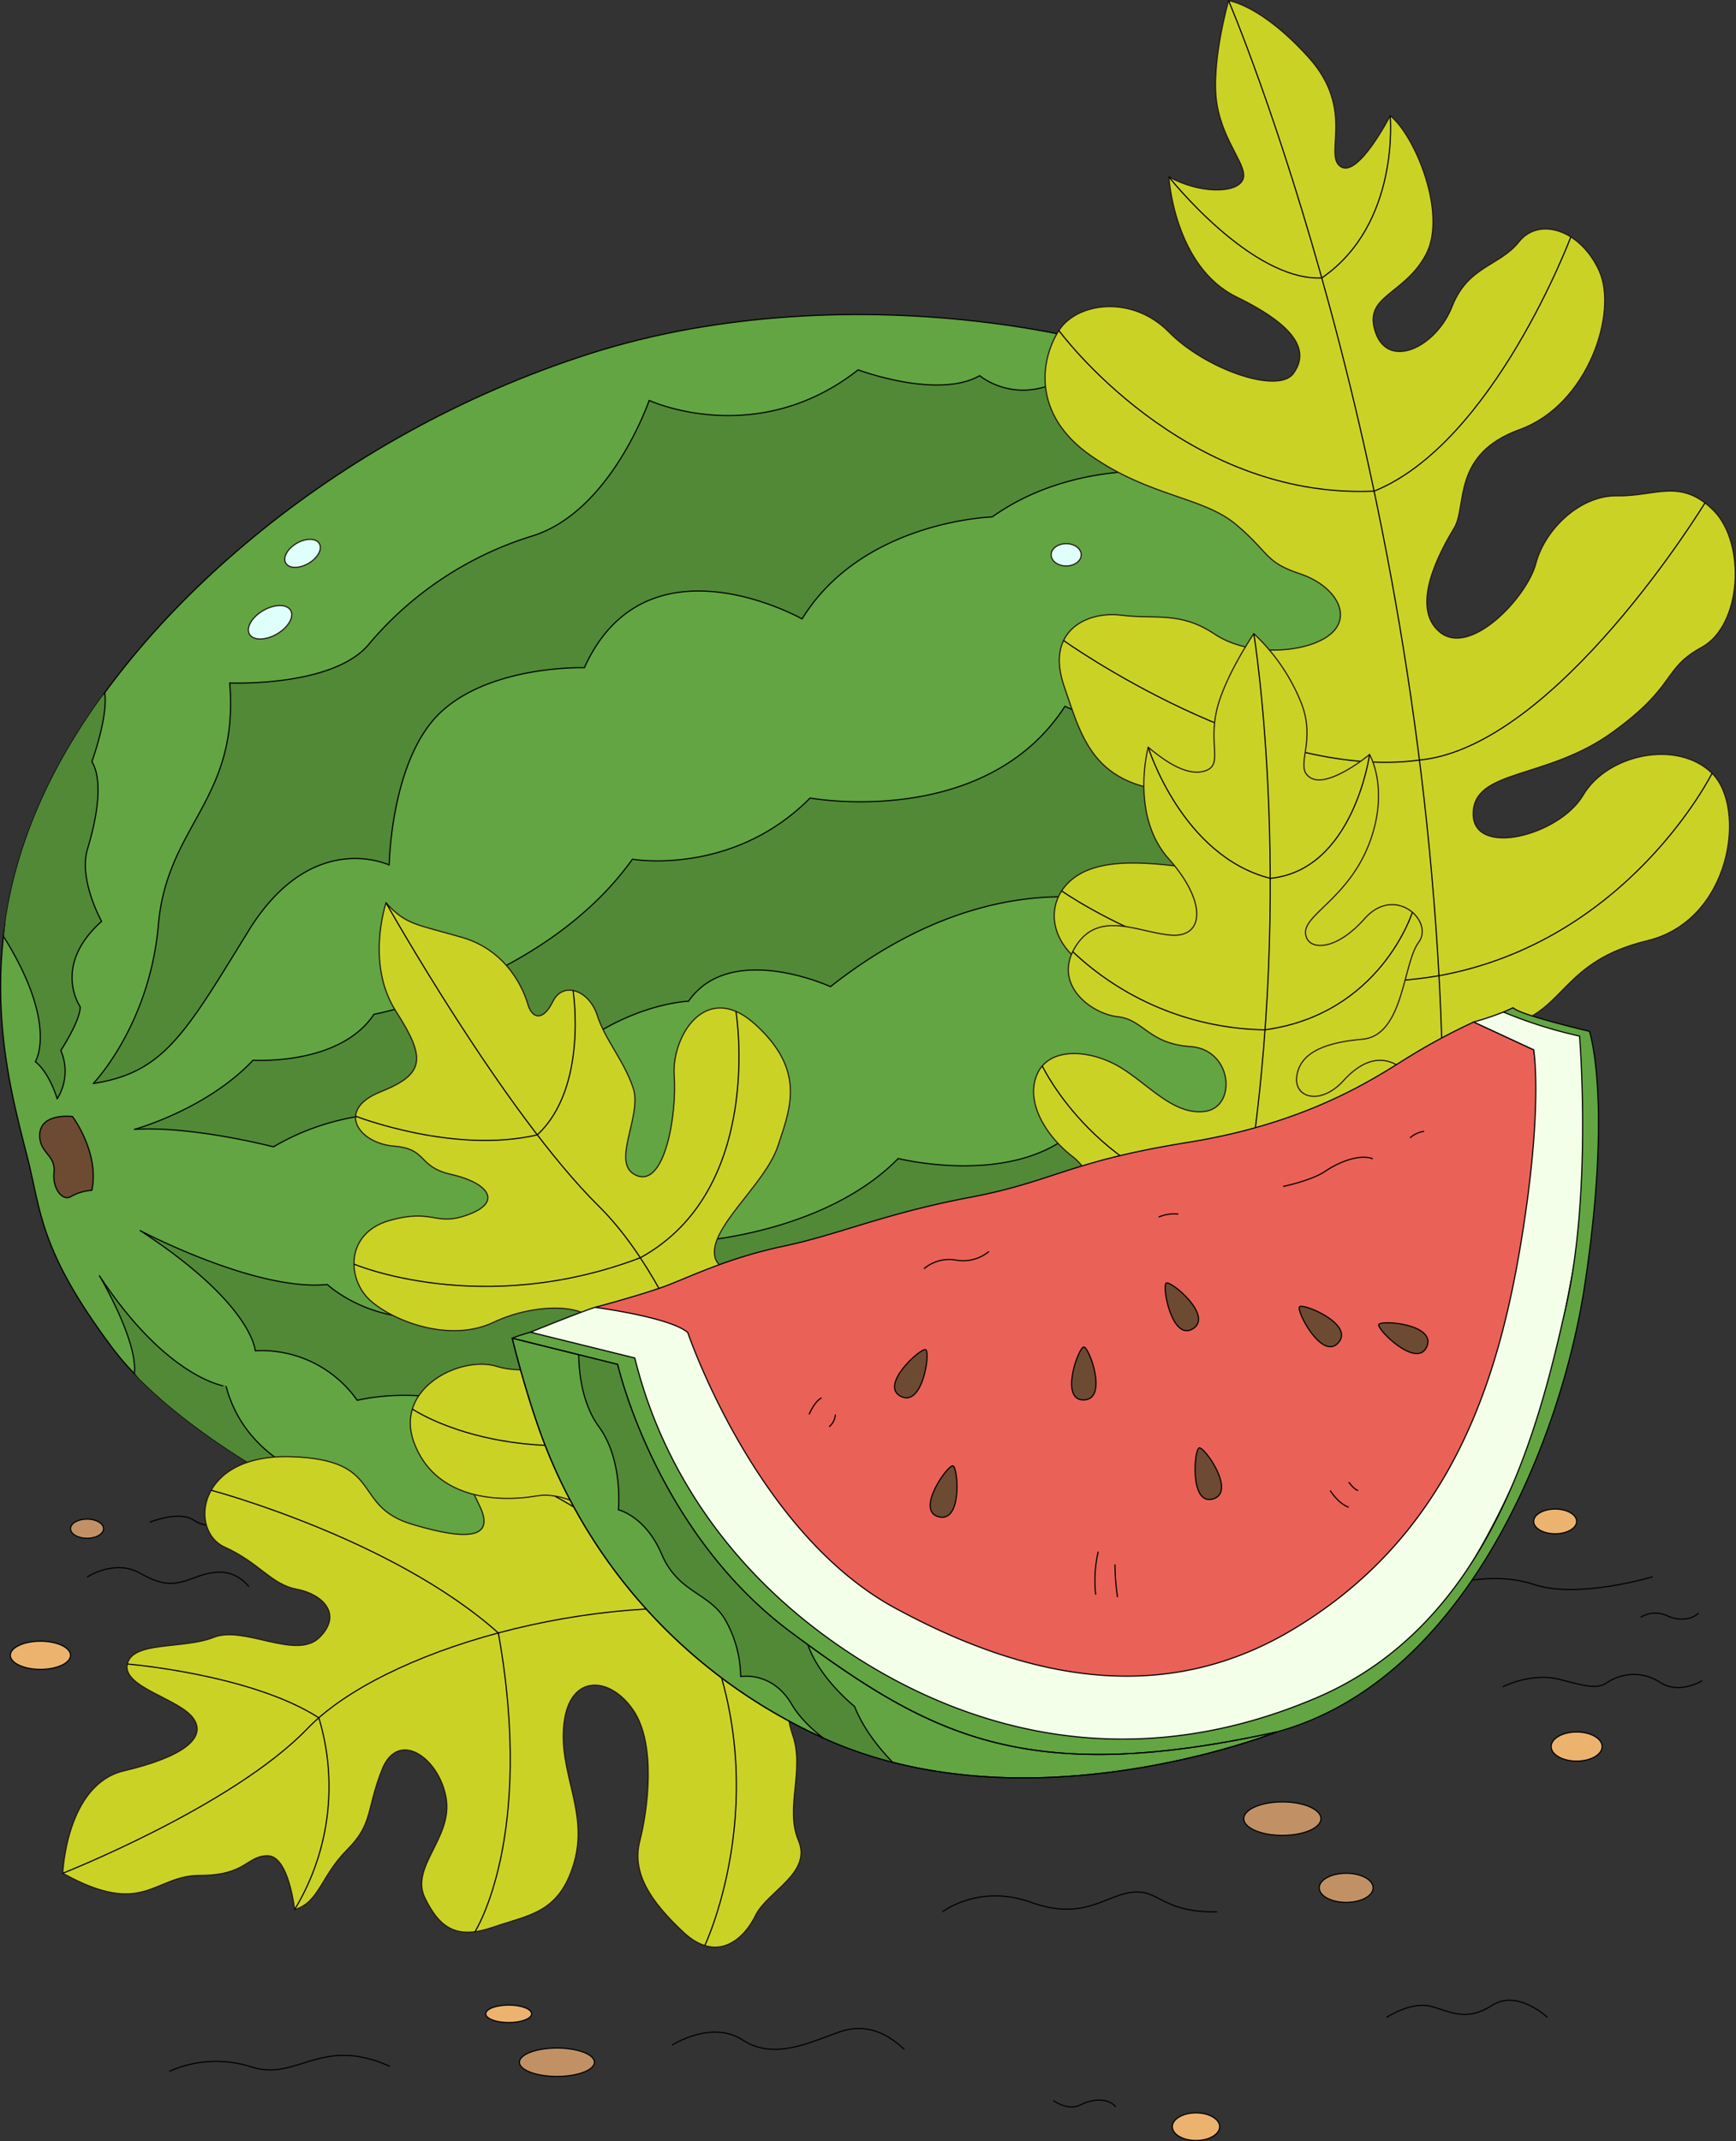 <svg xmlns="http://www.w3.org/2000/svg" xmlns:xlink="http://www.w3.org/1999/xlink" width="380.492" height="469.245" viewBox="0 0 380.492 469.245">
  <rect x="0" y="0" width="380.492" height="469.245" fill="#333333" stroke="none"/>
  <defs>
    <clipPath id="clip-path">
      <path id="Path_13065" data-name="Path 13065" d="M900.021,1511.632c-4.459-17.463-12.768-46.741,5.107-82.491s61.286-75.331,118.1-93.525,126.722-4.788,151.619,14.683,82.992,142.682,3.405,212.48-165.558,44.155-185.029,37.452-58.732-25.536-74.692-46.922S903.065,1523.553,900.021,1511.632Z" transform="translate(-894.158 -1327.009)" fill="none"/>
    </clipPath>
    <clipPath id="clip-path-2">
      <path id="Path_13123" data-name="Path 13123" d="M990.4,1502.667l23.107,5.746s8.3,36.814,38.3,58.944,50.647,33.835,106.187,21.6c0,0-55.115,22.025-100.228.958a116.9,116.9,0,0,1-61.924-68.628C992.655,1512.03,990.4,1502.667,990.4,1502.667Z" transform="translate(-990.402 -1502.667)" fill="none"/>
    </clipPath>
  </defs>
  <g id="Group_3703" data-name="Group 3703" transform="translate(-894.034 -1272.988)">
    <g id="Group_3690" data-name="Group 3690" transform="translate(896.297 1605.282)">
      <ellipse id="Ellipse_2124" data-name="Ellipse 2124" cx="3.618" cy="2.102" rx="3.618" ry="2.102" transform="translate(13.194 0.633)" fill="#c19165" stroke="#000" stroke-linejoin="round" stroke-width="0.25"/>
      <ellipse id="Ellipse_2125" data-name="Ellipse 2125" cx="6.597" cy="3.086" rx="6.597" ry="3.086" transform="translate(0 27.394)" fill="#ecb36f" stroke="#000" stroke-linejoin="round" stroke-width="0.25"/>
      <path id="Path_13049" data-name="Path 13049" d="M909,1544.118s6.065-4.044,11.651-.852,7.98,2.448,12.236.852,8.247-1.863,11.6,2.075" transform="translate(-892.189 -1530.768)" fill="none" stroke="#000" stroke-miterlimit="10" stroke-width="0.25"/>
      <path id="Path_13050" data-name="Path 13050" d="M919.75,1534.537s6.459-2.633,9.63-.479,7.182,1.175,9.257-.184" transform="translate(-889.213 -1533.211)" fill="none" stroke="#000" stroke-miterlimit="10" stroke-width="0.25"/>
      <ellipse id="Ellipse_2126" data-name="Ellipse 2126" cx="5.027" cy="1.915" rx="5.027" ry="1.915" transform="translate(104.201 107.14)" fill="#ecb36f" stroke="#000" stroke-linejoin="round" stroke-width="0.25"/>
      <ellipse id="Ellipse_2127" data-name="Ellipse 2127" cx="8.219" cy="3.112" rx="8.219" ry="3.112" transform="translate(111.582 116.557)" fill="#c19165" stroke="#000" stroke-linejoin="round" stroke-width="0.25"/>
      <ellipse id="Ellipse_2128" data-name="Ellipse 2128" cx="5.187" cy="3.032" rx="5.187" ry="3.032" transform="translate(254.683 130.761)" fill="#ecb36f" stroke="#000" stroke-linejoin="round" stroke-width="0.25"/>
      <ellipse id="Ellipse_2129" data-name="Ellipse 2129" cx="8.459" cy="3.671" rx="8.459" ry="3.671" transform="translate(270.346 62.612)" fill="#c19165" stroke="#000" stroke-linejoin="round" stroke-width="0.25"/>
      <ellipse id="Ellipse_2130" data-name="Ellipse 2130" cx="5.905" cy="3.192" rx="5.905" ry="3.192" transform="translate(286.885 78.253)" fill="#c19165" stroke="#000" stroke-linejoin="round" stroke-width="0.25"/>
      <ellipse id="Ellipse_2131" data-name="Ellipse 2131" cx="5.586" cy="3.192" rx="5.586" ry="3.192" transform="translate(337.714 47.291)" fill="#ecb36f" stroke="#000" stroke-linejoin="round" stroke-width="0.25"/>
      <path id="Path_13051" data-name="Path 13051" d="M1184.125,1550.769a6.032,6.032,0,0,1,5.665-.4c2.953,1.436,5.826.737,7.022-.549" transform="translate(-826.781 -1528.614)" fill="none" stroke="#000" stroke-miterlimit="10" stroke-width="0.25"/>
      <path id="Path_13052" data-name="Path 13052" d="M1160.437,1563.09s6.3-3.271,12.608-1.6,8.22,2.076,10.454.559a10.419,10.419,0,0,1,11.332,0c4.309,2.873,9.336-.323,9.336-.323" transform="translate(-833.337 -1525.694)" fill="none" stroke="#000" stroke-miterlimit="10" stroke-width="0.25"/>
      <path id="Path_13053" data-name="Path 13053" d="M1061.375,1602.071s7.98-6.224,19.471-2.075,16.279-1.6,22.184-2.234,6.384,4.469,18.513,4.309" transform="translate(-857.078 -1515.36)" fill="none" stroke="#000" stroke-miterlimit="10" stroke-width="0.25"/>
      <path id="Path_13054" data-name="Path 13054" d="M1140.5,1620.066s5.426-3.671,9.9-2.394,7.661,3.292,13.247-.27,12.13,2.663,12.13,2.663" transform="translate(-838.856 -1510.212)" fill="none" stroke="#000" stroke-miterlimit="10" stroke-width="0.25"/>
      <path id="Path_13055" data-name="Path 13055" d="M1080.25,1633.518s3.192,2.394,5.986.958,6.144-1.476,7.74.458" transform="translate(-851.666 -1505.47)" fill="none" stroke="#000" stroke-miterlimit="10" stroke-width="0.25"/>
      <path id="Path_13056" data-name="Path 13056" d="M1013.25,1624.79s8.618-5.586,15.481-1.117,14.683.525,21.067-1.733,11.012.7,14.364,3.772" transform="translate(-868.205 -1508.872)" fill="none" stroke="#000" stroke-miterlimit="10" stroke-width="0.25"/>
      <path id="Path_13057" data-name="Path 13057" d="M923.125,1629.259a25.281,25.281,0,0,1,18.035-.958c10.055,3.192,15.162-6.952,30.324-.125" transform="translate(-888.279 -1507.595)" fill="none" stroke="#000" stroke-miterlimit="10" stroke-width="0.25"/>
    </g>
    <g id="Group_3694" data-name="Group 3694" transform="translate(894.158 1341.924)">
      <path id="Path_13058" data-name="Path 13058" d="M900.021,1511.632c-4.459-17.463-12.768-46.741,5.107-82.491s61.286-75.331,118.1-93.525,126.722-4.788,151.619,14.683,82.992,142.682,3.405,212.48-165.558,44.155-185.029,37.452-58.732-25.536-74.692-46.922S903.065,1523.553,900.021,1511.632Z" transform="translate(-894.158 -1327.009)" fill="#62a542" stroke="#000" stroke-linejoin="round" stroke-width="0.25"/>
      <path id="Path_13059" data-name="Path 13059" d="M908.057,1464.68s5.959,7.873,4.255,16.172a10.728,10.728,0,0,0-4.521,1.33c-1.756,1.171-4.15-1.436-3.778-5.267s-3.138-4.15-3.138-8.086S905.238,1464.413,908.057,1464.68Z" transform="translate(-892.298 -1288.92)" fill="#6d4a32" stroke="#000" stroke-linejoin="round" stroke-width="0.25"/>
      <ellipse id="Ellipse_2132" data-name="Ellipse 2132" cx="4.256" cy="2.554" rx="4.256" ry="2.554" transform="translate(61.229 52.253) rotate(-30)" fill="#dffffa" stroke="#231815" stroke-miterlimit="10" stroke-width="0.25"/>
      <ellipse id="Ellipse_2133" data-name="Ellipse 2133" cx="5.214" cy="2.979" rx="5.214" ry="2.979" transform="translate(53.058 67.472) rotate(-30)" fill="#dffffa" stroke="#231815" stroke-miterlimit="10" stroke-width="0.25"/>
      <ellipse id="Ellipse_2134" data-name="Ellipse 2134" cx="3.298" cy="2.447" rx="3.298" ry="2.447" transform="translate(230.26 50.209)" fill="#dffffa" stroke="#231815" stroke-miterlimit="10" stroke-width="0.25"/>
      <g id="Group_3693" data-name="Group 3693">
        <g id="Group_3692" data-name="Group 3692" clip-path="url(#clip-path)">
          <g id="Group_3691" data-name="Group 3691" transform="translate(0.627 12.118)">
            <path id="Path_13060" data-name="Path 13060" d="M894.649,1445.293c12.161,19.439,6.992,27.484,6.992,27.484,3.192,2.554,4.788,8.14,4.788,8.14a11.4,11.4,0,0,0,.8-10.587s4.255-6.49,4.255-9.576c0,0-6.277-8.937,4.682-18.725,0,0-5.107-9.151-3.086-15.854s3.511-14.9.958-19.152c0,0,3.6-9.87,2.812-15.1l-18.877,20.683Z" transform="translate(-894.649 -1321.158)" fill="#518937" stroke="#000" stroke-linejoin="round" stroke-width="0.25"/>
            <path id="Path_13061" data-name="Path 13061" d="M910.073,1492.907s12.355-12.768,14.271-34.793,17.723-27.3,15.641-52.987c0,0,22.344.958,30.324-8.3a76.052,76.052,0,0,1,36.069-23.94c17.237-5.426,25.536-29.685,25.536-29.685s23.461,10.853,45.8-6.7c0,0,17.4,6.544,26.653,1.277,0,0,6.863,5.905,16.6,1.6s23.94.958,23.94.958,12.927,20.748,12.927,20.269-28.728-7.5-50.752,8.14c0,0-28.409.8-41.655,22.344,0,0-34.154-19.312-47.72,10.693,0,0-20.109-.638-31.281,9.576s-11.491,33.675-11.491,33.675-16.917-8.14-30.8,14.364S925.647,1490.513,910.073,1492.907Z" transform="translate(-890.38 -1336.5)" fill="#518937" stroke="#000" stroke-linejoin="round" stroke-width="0.25"/>
            <path id="Path_13062" data-name="Path 13062" d="M917.125,1486.977s15.8-4.309,26.015-15.162c0,0,18.992,1.277,26.493-10.055,0,0,37.346-7.022,56.658-33.995,0,0,21.865,3.83,38.942-13.406,0,0,38.3,7.022,55.86-20.109,0,0,22.663,11.651,55.221,2.234l29.96,8.507a181.722,181.722,0,0,1,4.29,21.324s-49.252-3.976-71.756,12.782c0,0-30.643-13.726-69.106,16.6,0,0-21.865-10.055-31.122,3.192,0,0-24.1.8-40.379,28.089,0,0-26.493-10.374-50.593,3.83C947.608,1490.807,929.893,1486.179,917.125,1486.977Z" transform="translate(-888.428 -1320.515)" fill="#518937" stroke="#000" stroke-linejoin="round" stroke-width="0.25"/>
            <path id="Path_13063" data-name="Path 13063" d="M918.125,1489.094s25.376,13.406,41.017,11.81c0,0,15,14.2,37.665,3.032,0,0,29.207,6.065,44.209-12.608,0,0,27.451-1.915,43.251-18.035,0,0,24.1,6.065,37.985-5.426,0,0,16.439,5.267,31.76-1.117l2.394,8.938s-133.9,39.9-154.013,55.541c0,0-17.715-9.1-36.708-4.948a25.667,25.667,0,0,0-22.344-10.853S942.863,1505.235,918.125,1489.094Z" transform="translate(-888.151 -1300.448)" fill="#518937" stroke="#000" stroke-linejoin="round" stroke-width="0.25"/>
            <path id="Path_13064" data-name="Path 13064" d="M911.125,1492s8.459,14.179,7.661,21.453c0,0,43.89,57.868,131.669,53.719l-1.436-15.162s-33.995,9.736-45.167-.638c0,0-28.728,3.352-46.6-15.481,0,0-14.364-4.469-18.354-19.631C938.9,1516.259,926.167,1514.849,911.125,1492Z" transform="translate(-890.089 -1293.459)" fill="#518937" stroke="#000" stroke-linejoin="round" stroke-width="0.25"/>
          </g>
        </g>
      </g>
    </g>
    <g id="Group_3695" data-name="Group 3695" transform="translate(1123.089 1273.125)">
      <path id="Path_13066" data-name="Path 13066" d="M1122.094,1273.125s-3.99,13.885-2.554,22.663,7.182,13.885,5.586,16.758-9.417,2.873-16.12-.8c0,0,1.117,19.631,14.843,26.334s15.8,12.13,12.449,16.758-19.312-.958-27.292-9.1-20.109-6.544-24.1-.319-6.065,18.354,7.022,27.451,24.578,8.938,31.92,15.162,6.163,8.14,13.854,10.693,11.682,9.1,6.734,13.247-17.715,5.107-25.376,0-12.927-3.192-20.429-4.15-16.758,3.352-12.608,15.481,6.649,23.3,28.222,23.3,35.777-.479,36.415,8.14-23.461,10.214-33.2,8.938-21.97-3.341-28.887,1.436-6.7,15,4.15,20.748,22.982,1.117,28.887,11.332,11.97,17.556,24.1,20.269,26.653-16.6,38.463-19.95,11.172-13.885,29.686-18.354,21.865-29.207,14.2-36.708-22.982-4.15-28.249,4.788-24.259,13.726-24.1,3.99,16.119-7.342,30.483-17.715,10.853-13.885,19.631-18.673,9.736-22.823,2.554-30-12.768-3.032-21.067-3.192-15.96,7.5-17.875,14.843-14.364,20.588-21.067,15,.319-18.035,3.192-22.823-.638-16.12,14.364-21.546,21.546-25.7,17.4-34.793-13.247-11.81-17.556-6.384-11.172,5.267-14.683,14.2-13.885,13.885-16.758,5.746,6.224-8.14,11.012-17.077-2.4-26.174-7.824-30.483c0,0-7.018,13.726-10.849,11.172s3.352-12.449-7.022-23.94C1129.2,1273.995,1122.094,1273.125,1122.094,1273.125Z" transform="translate(-1081.875 -1273.125)" fill="#cad226" stroke="#231815" stroke-miterlimit="10" stroke-width="0.25"/>
      <path id="Path_13067" data-name="Path 13067" d="M1113.375,1273.125s43.848,102.346,46.9,233.675" transform="translate(-1073.156 -1273.125)" fill="none" stroke="#000" stroke-miterlimit="10" stroke-width="0.25"/>
      <path id="Path_13068" data-name="Path 13068" d="M1103.125,1303.375s18.037,22.872,33.517,22.156" transform="translate(-1075.993 -1264.752)" fill="none" stroke="#000" stroke-miterlimit="10" stroke-width="0.25"/>
      <path id="Path_13069" data-name="Path 13069" d="M1144.373,1292.875s2.237,23.723-15,35.563" transform="translate(-1068.727 -1267.658)" fill="none" stroke="#000" stroke-miterlimit="10" stroke-width="0.25"/>
      <path id="Path_13070" data-name="Path 13070" d="M1084.25,1329.75s27.087,37.061,69.085,35.209" transform="translate(-1081.217 -1257.452)" fill="none" stroke="#000" stroke-miterlimit="10" stroke-width="0.25"/>
      <path id="Path_13071" data-name="Path 13071" d="M1181.479,1313.679s-16.965,45.163-43.121,55.728" transform="translate(-1066.241 -1261.9)" fill="none" stroke="#000" stroke-miterlimit="10" stroke-width="0.25"/>
      <path id="Path_13072" data-name="Path 13072" d="M1085.054,1382.962s43.383,30.966,78,26.2" transform="translate(-1080.995 -1242.723)" fill="none" stroke="#000" stroke-miterlimit="10" stroke-width="0.25"/>
      <path id="Path_13073" data-name="Path 13073" d="M1208.725,1359.334s-32.6,53.518-62.584,56.368" transform="translate(-1064.086 -1249.263)" fill="none" stroke="#000" stroke-miterlimit="10" stroke-width="0.25"/>
      <path id="Path_13074" data-name="Path 13074" d="M1084.726,1425.944s37.05,26.246,82.7,18.585" transform="translate(-1081.085 -1230.826)" fill="none" stroke="#000" stroke-miterlimit="10" stroke-width="0.25"/>
      <path id="Path_13075" data-name="Path 13075" d="M1209.35,1405.75s-18.361,36.833-59.854,44.369" transform="translate(-1063.157 -1236.415)" fill="none" stroke="#000" stroke-miterlimit="10" stroke-width="0.25"/>
    </g>
    <g id="Group_3696" data-name="Group 3696" transform="translate(1120.576 1411.865)">
      <path id="Path_13076" data-name="Path 13076" d="M1126.214,1381.762s-6.863,10.055-8.3,17.556,1.6,11.491-2.713,12.608-9.576-3.192-12.13-5.267c0,0-4.038,14.841,4.469,24.418s7.723,17.25.638,16.758-15.96-5.746-21.067,2.553,3.511,14.683,9.257,15.322,6.7,5.905,15.96,6.544,10.214,13.247,3.192,14.2-12.608-6.224-18.992-9.9-15.322-4.309-17.875,1.915,2.234,13.566,7.82,17.875,6.224,14.045,20.109,14.364,42.773-1.277,49.635-12.13,7.82-16.917,3.511-20.748-8.937-3.511-13.885,1.915-10.853,3.831-10.214-.958,5.267-7.342,14.364-8.14,8.875-16.6,12.338-21.227-5.156-12.751-11.859-5.178-12.927,6.934-12.927,2.944,9.618-7.818,14.035-19.631,0-19.312,0-19.312-8.964,7.455-12.917,5.107,1.755-7.82-2.394-17.237A42.22,42.22,0,0,0,1126.214,1381.762Z" transform="translate(-1077.948 -1381.762)" fill="#cad226" stroke="#231815" stroke-miterlimit="10" stroke-width="0.25"/>
      <path id="Path_13077" data-name="Path 13077" d="M1116.343,1381.762s9.7,59.569-2.732,128.417" transform="translate(-1068.077 -1381.762)" fill="none" stroke="#000" stroke-miterlimit="10" stroke-width="0.25"/>
      <path id="Path_13078" data-name="Path 13078" d="M1097.626,1401.262s7.358,23.78,26.741,28.728" transform="translate(-1072.502 -1376.365)" fill="none" stroke="#000" stroke-miterlimit="10" stroke-width="0.25"/>
      <path id="Path_13079" data-name="Path 13079" d="M1140.337,1402.512s-3.47,25.32-21.767,27.132" transform="translate(-1066.705 -1376.018)" fill="none" stroke="#000" stroke-miterlimit="10" stroke-width="0.25"/>
      <path id="Path_13080" data-name="Path 13080" d="M1084.671,1436.346a62.719,62.719,0,0,0,42.142,17.123" transform="translate(-1076.088 -1366.653)" fill="none" stroke="#000" stroke-miterlimit="10" stroke-width="0.25"/>
      <path id="Path_13081" data-name="Path 13081" d="M1149.967,1429.593s-6.991,22.3-32.29,25.745" transform="translate(-1066.952 -1368.523)" fill="none" stroke="#000" stroke-miterlimit="10" stroke-width="0.25"/>
      <path id="Path_13082" data-name="Path 13082" d="M1079.438,1455.97s12.481,26.353,44.162,30.662" transform="translate(-1077.536 -1361.222)" fill="none" stroke="#000" stroke-miterlimit="10" stroke-width="0.25"/>
      <path id="Path_13083" data-name="Path 13083" d="M1149.744,1457.012a50.079,50.079,0,0,1-35.718,29.332" transform="translate(-1067.963 -1360.933)" fill="none" stroke="#000" stroke-miterlimit="10" stroke-width="0.25"/>
    </g>
    <g id="Group_3697" data-name="Group 3697" transform="translate(907.788 1590.417)">
      <path id="Path_13084" data-name="Path 13084" d="M904.833,1614.687s.746-19.471,13.406-22.45,18.3-7.13,15.215-11.491-15.641-6.81-14.47-11.917,12.235-3.192,18.939-5.852,18.088,5.107,23.2,0,.638-9.47-5-10.534-8.086-5.746-15.854-9.257-6.171-20.429,14.577-19.79,13.087,10.747,26.494,14.789,17.856,2.537,15-3.723-5.532-9.257-1.7-12.449,47.527,11.278,58.849,28.036,8.608,26.494,11.321,34.314-1.755,15.96,1.277,23.142-6.863,11.172-9.416,16.439-8.459,10.533-15.8,3.671-11.332-13.087-9.576-19.95,3.677-21.227-1.433-28.728-13.889-7.98-15.166,2.873,5.426,19.312,2.234,30.483-9.9,11.491-17.716,14.2-11.651.479-15-6.384,6.224-13.247,4.628-22.025-10.534-15-14.045-6.065-1.915,11.81-7.661,17.556-6.065,11.491-11.491,13.087c0,0-1.277-11.81-5.905-11.81s-4.628,4.309-14.843,4.309S922.656,1624.582,904.833,1614.687Z" transform="translate(-904.833 -1521.569)" fill="#cad226" stroke="#231815" stroke-miterlimit="10" stroke-width="0.25"/>
      <path id="Path_13085" data-name="Path 13085" d="M904.833,1607.106s37.24-14.683,53.625-31.707,62.42-30.564,99.518-25.283" transform="translate(-904.833 -1513.987)" fill="none" stroke="#000" stroke-miterlimit="10" stroke-width="0.25"/>
      <path id="Path_13086" data-name="Path 13086" d="M957.886,1570.365c-14.793-9.544-41.969-11.782-41.969-11.782" transform="translate(-901.765 -1511.323)" fill="none" stroke="#000" stroke-miterlimit="10" stroke-width="0.25"/>
      <path id="Path_13087" data-name="Path 13087" d="M944.625,1609.867a51.981,51.981,0,0,0,5.315-42.056" transform="translate(-893.819 -1508.769)" fill="none" stroke="#000" stroke-miterlimit="10" stroke-width="0.25"/>
      <path id="Path_13088" data-name="Path 13088" d="M930.308,1528.755s39.667,10.518,62.942,31.271" transform="translate(-897.782 -1519.579)" fill="none" stroke="#000" stroke-miterlimit="10" stroke-width="0.25"/>
      <path id="Path_13089" data-name="Path 13089" d="M975.588,1618.74s13.214-20.494,5.129-65.493" transform="translate(-885.249 -1512.8)" fill="none" stroke="#000" stroke-miterlimit="10" stroke-width="0.25"/>
      <path id="Path_13090" data-name="Path 13090" d="M1015.542,1622.945s17.02-35.77-2.292-73.97" transform="translate(-874.824 -1513.983)" fill="none" stroke="#000" stroke-miterlimit="10" stroke-width="0.25"/>
      <path id="Path_13091" data-name="Path 13091" d="M974.169,1523s30.606,9.627,49.758,33.12" transform="translate(-885.641 -1521.172)" fill="none" stroke="#000" stroke-miterlimit="10" stroke-width="0.25"/>
    </g>
    <g id="Group_3698" data-name="Group 3698" transform="translate(971.62 1470.856)">
      <path id="Path_13092" data-name="Path 13092" d="M964.361,1427.953s-4.526,13.339,2.16,23.751,6.362,13.778-3.435,17.7-4.742,11.22,2.928,11.855,5.05,4.507,12.668,6.22,11.467,5.836,3.9,8.728-7.578-1.4-17.418,1.355-9.4,12.993-4.2,17.588,17.478,9.255,26.984,4.723,22.731-4.284,22.572,2.065-14.061,10.046-21.879,7.607-22.571,4.691-18.152,16.679,17.567,13.32,27.013,11.69,18.973,10.888,34.205,5.843,31.047-9.737,40.223-26.991,7.557-35.067-5.582-32.111-28.652,7.145-29.929.8,11.028-15.773,13.821-24.172,6.1-16.542-4.825-26.576-18.5,2.513-17.893,11.122-2.057,24.324-8.155,21.916,1.245-12.994-.827-19.166-6.151-10.541-7.9-16-7.481-7.546-9.719-3-4.605,3.643-5.472.615-4.388-11.75-14.411-14.659S968.733,1432.814,964.361,1427.953Z" transform="translate(-957.335 -1427.953)" fill="#cad226" stroke="#231815" stroke-miterlimit="10" stroke-width="0.25"/>
      <path id="Path_13093" data-name="Path 13093" d="M962.838,1427.953s25.78,45.876,46.632,66.486,31.47,65.646,31.47,65.646" transform="translate(-955.812 -1427.953)" fill="none" stroke="#000" stroke-miterlimit="10" stroke-width="0.25"/>
      <path id="Path_13094" data-name="Path 13094" d="M957.611,1464.571s21.474,8.394,39.823,4.093" transform="translate(-957.259 -1417.817)" fill="none" stroke="#000" stroke-miterlimit="10" stroke-width="0.25"/>
      <path id="Path_13095" data-name="Path 13095" d="M996.646,1443.01s3.367,21.222-7.845,31.622" transform="translate(-948.626 -1423.785)" fill="none" stroke="#000" stroke-miterlimit="10" stroke-width="0.25"/>
      <path id="Path_13096" data-name="Path 13096" d="M957.338,1490.265s27.911,11.864,62.753-1.389" transform="translate(-957.335 -1411.09)" fill="none" stroke="#000" stroke-miterlimit="10" stroke-width="0.25"/>
      <path id="Path_13097" data-name="Path 13097" d="M1027.452,1446.6s6.438,38.942-20.965,53.976" transform="translate(-943.731 -1422.791)" fill="none" stroke="#000" stroke-miterlimit="10" stroke-width="0.25"/>
      <path id="Path_13098" data-name="Path 13098" d="M967.362,1514.846s24.657,16.831,66.486,1.789" transform="translate(-954.56 -1403.902)" fill="none" stroke="#000" stroke-miterlimit="10" stroke-width="0.25"/>
      <path id="Path_13099" data-name="Path 13099" d="M1027.405,1499.954s6.537-4.262,12.751-5.16,9.489-6.353,16.046-7.938" transform="translate(-937.941 -1411.649)" fill="none" stroke="#000" stroke-miterlimit="10" stroke-width="0.25"/>
    </g>
    <g id="Group_3702" data-name="Group 3702" transform="translate(1006.297 1493.844)">
      <ellipse id="Ellipse_2135" data-name="Ellipse 2135" cx="4.708" cy="2.71" rx="4.708" ry="2.71" transform="translate(223.883 109.871)" fill="#ecb36f" stroke="#000" stroke-linejoin="round" stroke-width="0.25"/>
      <path id="Path_13100" data-name="Path 13100" d="M1149.187,1546.019s11.491-3.99,21.148-.718,26.094-1.676,26.094-1.676" transform="translate(-946.451 -1418.912)" fill="none" stroke="#000" stroke-miterlimit="10" stroke-width="0.25"/>
      <path id="Path_13101" data-name="Path 13101" d="M1004.625,1510.932s10.551-2.819,15.623-4.734,13.584-6.118,25.713-8.672,22.025-7.13,40.7-10.668,21.546-7.846,47.88-12.076,40.753-13.95,48.2-18.593a136.177,136.177,0,0,1,14.47-7.794l13.141,6.092s14.683,95.227-43.251,129.381-116.667-8.3-132.627-35.431S1004.625,1510.932,1004.625,1510.932Z" transform="translate(-986.465 -1445.27)" fill="#ea6157" stroke="#000" stroke-linejoin="round" stroke-width="0.25"/>
      <path id="Path_13102" data-name="Path 13102" d="M993.541,1516.855s10.641-4.333,14.152-5.451c0,0,16.545,2.181,20.323,5.532,0,0,14.718,43.634,45.316,60.308s59.9,21,86.953,4.968c33.638-19.931,44.726-52.135,50.045-83.2s3.086-44.049,3.086-44.049l-13.141-6.092a66.879,66.879,0,0,0,6.517-2.181l4.23.823,13.672,3.83s1.065,18.3.532,29.9-8.618,51.6-12.235,59.69-16.386,40.219-36.123,51.87-38.154,16.918-66.638,14.2-71.415-27.971-84.5-55.534-14.759-28.76-14.759-28.76Z" transform="translate(-989.533 -1445.743)" fill="#f4ffe9" stroke="#000" stroke-miterlimit="10" stroke-width="0.25"/>
      <path id="Path_13103" data-name="Path 13103" d="M1209.787,1445.948l-2.126.945a98.024,98.024,0,0,0,16.679,5.267s2.786,33.909-2.959,59.233-16.08,69.3-54.656,85.765c-42.986,18.351-79.395,5.881-104.059-10.909-35.325-24.046-43.279-55.312-45.405-63.546l-22.851-5.642a40.864,40.864,0,0,0-4.008,1.306l3.423,3.723,18.727,3.966s15.859,50.617,52.883,69.131,50.333,21.057,92.565,9.47c41.5-11.385,62.35-64.159,67.457-97.781s2.554-50.647,1.064-55.754C1226.521,1451.122,1211.223,1447.544,1209.787,1445.948Z" transform="translate(-990.402 -1445.948)" fill="#62a542" stroke="#000" stroke-linejoin="round" stroke-width="0.25"/>
      <g id="Group_3699" data-name="Group 3699" transform="translate(83.799 60.311)">
        <path id="Path_13104" data-name="Path 13104" d="M1062.874,1504.652c-1.036-.545-10.361,7.884-5.389,10.264C1062.235,1517.191,1063.91,1505.2,1062.874,1504.652Z" transform="translate(-1056.034 -1490.017)" fill="#6d4a32" stroke="#000" stroke-linejoin="round" stroke-width="0.25"/>
        <path id="Path_13105" data-name="Path 13105" d="M1067.145,1524.587c-1.129-.308-8.41,9.938-3.041,11.186C1069.233,1536.966,1068.275,1524.9,1067.145,1524.587Z" transform="translate(-1054.342 -1484.494)" fill="#6d4a32" stroke="#000" stroke-linejoin="round" stroke-width="0.25"/>
        <path id="Path_13106" data-name="Path 13106" d="M1089.1,1504.188c-1.17.009-5.42,11.838.087,11.592C1094.453,1515.546,1090.275,1504.18,1089.1,1504.188Z" transform="translate(-1047.62 -1490.139)" fill="#6d4a32" stroke="#000" stroke-linejoin="round" stroke-width="0.25"/>
        <path id="Path_13107" data-name="Path 13107" d="M1108.528,1521.5c-1.129.313-2.139,12.843,3.113,11.166C1116.659,1531.067,1109.656,1521.188,1108.528,1521.5Z" transform="translate(-1041.755 -1485.348)" fill="#6d4a32" stroke="#000" stroke-linejoin="round" stroke-width="0.25"/>
        <path id="Path_13108" data-name="Path 13108" d="M1102.727,1493.217c-1.008.6,1.259,12.959,5.9,9.981C1113.056,1500.352,1103.736,1492.623,1102.727,1493.217Z" transform="translate(-1043.176 -1493.185)" fill="#6d4a32" stroke="#000" stroke-linejoin="round" stroke-width="0.25"/>
        <path id="Path_13109" data-name="Path 13109" d="M1125.569,1497.31c-.788.866,5.022,12.013,8.576,7.8C1137.541,1501.083,1126.357,1496.444,1125.569,1497.31Z" transform="translate(-1036.808 -1492.072)" fill="#6d4a32" stroke="#000" stroke-linejoin="round" stroke-width="0.25"/>
        <path id="Path_13110" data-name="Path 13110" d="M1139.166,1500.406c-.485,1.066,8.459,9.9,10.553,4.8C1151.719,1500.333,1139.651,1499.341,1139.166,1500.406Z" transform="translate(-1033.029 -1491.293)" fill="#6d4a32" stroke="#000" stroke-linejoin="round" stroke-width="0.25"/>
      </g>
      <path id="Path_13111" data-name="Path 13111" d="M1061.088,1491.574a8.547,8.547,0,0,1,7.07-1.886,8.865,8.865,0,0,0,7.182-1.914" transform="translate(-970.836 -1434.371)" fill="none" stroke="#000" stroke-miterlimit="10" stroke-width="0.25"/>
      <path id="Path_13112" data-name="Path 13112" d="M1101.375,1482.028a8.627,8.627,0,0,1,4.309-.638" transform="translate(-959.685 -1436.156)" fill="none" stroke="#000" stroke-miterlimit="10" stroke-width="0.25"/>
      <path id="Path_13113" data-name="Path 13113" d="M1122.75,1478.015s6.224-1.277,9.257-3.352,7.661-3.83,10.374-2.713" transform="translate(-953.769 -1438.847)" fill="none" stroke="#000" stroke-miterlimit="10" stroke-width="0.25"/>
      <path id="Path_13114" data-name="Path 13114" d="M1144.531,1468.592a5.789,5.789,0,0,1,3.089-1.436" transform="translate(-947.74 -1440.078)" fill="none" stroke="#000" stroke-miterlimit="10" stroke-width="0.25"/>
      <path id="Path_13115" data-name="Path 13115" d="M1041.375,1516.536s1.117-2.783,2.713-3.626" transform="translate(-976.293 -1427.413)" fill="none" stroke="#000" stroke-miterlimit="10" stroke-width="0.25"/>
      <path id="Path_13116" data-name="Path 13116" d="M1046.169,1515.75a3.8,3.8,0,0,1-1.356,2.713" transform="translate(-975.341 -1426.627)" fill="none" stroke="#000" stroke-miterlimit="10" stroke-width="0.25"/>
      <path id="Path_13117" data-name="Path 13117" d="M1091.161,1539.313a28.163,28.163,0,0,0-.558,9.416" transform="translate(-962.719 -1420.105)" fill="none" stroke="#000" stroke-miterlimit="10" stroke-width="0.25"/>
      <path id="Path_13118" data-name="Path 13118" d="M1093.875,1541.5a51.022,51.022,0,0,0,.559,7.182" transform="translate(-961.761 -1419.5)" fill="none" stroke="#000" stroke-miterlimit="10" stroke-width="0.25"/>
      <path id="Path_13119" data-name="Path 13119" d="M1130.812,1528.813s1.756,2.873,4.07,3.671" transform="translate(-951.537 -1423.012)" fill="none" stroke="#000" stroke-miterlimit="10" stroke-width="0.25"/>
      <path id="Path_13120" data-name="Path 13120" d="M1134,1527.375s1.277,1.756,2.075,1.836" transform="translate(-950.655 -1423.41)" fill="none" stroke="#000" stroke-miterlimit="10" stroke-width="0.25"/>
      <path id="Path_13121" data-name="Path 13121" d="M990.4,1502.667l23.107,5.746s8.3,36.814,38.3,58.944,50.647,33.835,106.187,21.6c0,0-55.115,22.025-100.228.958a116.9,116.9,0,0,1-61.924-68.628C992.655,1512.03,990.4,1502.667,990.4,1502.667Z" transform="translate(-990.402 -1430.249)" fill="#62a542" stroke="#000" stroke-linejoin="round" stroke-width="0.25"/>
      <g id="Group_3701" data-name="Group 3701" transform="translate(0 72.418)">
        <g id="Group_3700" data-name="Group 3700" clip-path="url(#clip-path-2)">
          <path id="Path_13122" data-name="Path 13122" d="M1001.892,1503.375s-1.023,11.172,4.356,18.514,4.262,18.194,4.262,18.194,5.932,1.349,9.51,9.771,10.44,8.371,13.951,14.382a26,26,0,0,1,3.352,12.4s6.863-1.277,11.172,6.065,15.641,13.9,25.536,15.886c0,0-8.316-6.688-11.754-15.407,0,0-9.472-7.51-10.909-16.123,0,0-10.447-5.636-25.731-32.235s-14.647-30.324-14.647-30.324Z" transform="translate(-987.243 -1502.471)" fill="#518937" stroke="#000" stroke-linejoin="round" stroke-width="0.25"/>
        </g>
      </g>
      <path id="Path_13124" data-name="Path 13124" d="M990.4,1502.667l23.107,5.746s8.3,36.814,38.3,58.944,50.647,33.835,106.187,21.6c0,0-55.115,22.025-100.228.958a116.9,116.9,0,0,1-61.924-68.628C992.655,1512.03,990.4,1502.667,990.4,1502.667Z" transform="translate(-990.402 -1430.249)" fill="none" stroke="#000" stroke-miterlimit="10" stroke-width="0.25"/>
    </g>
  </g>
</svg>

